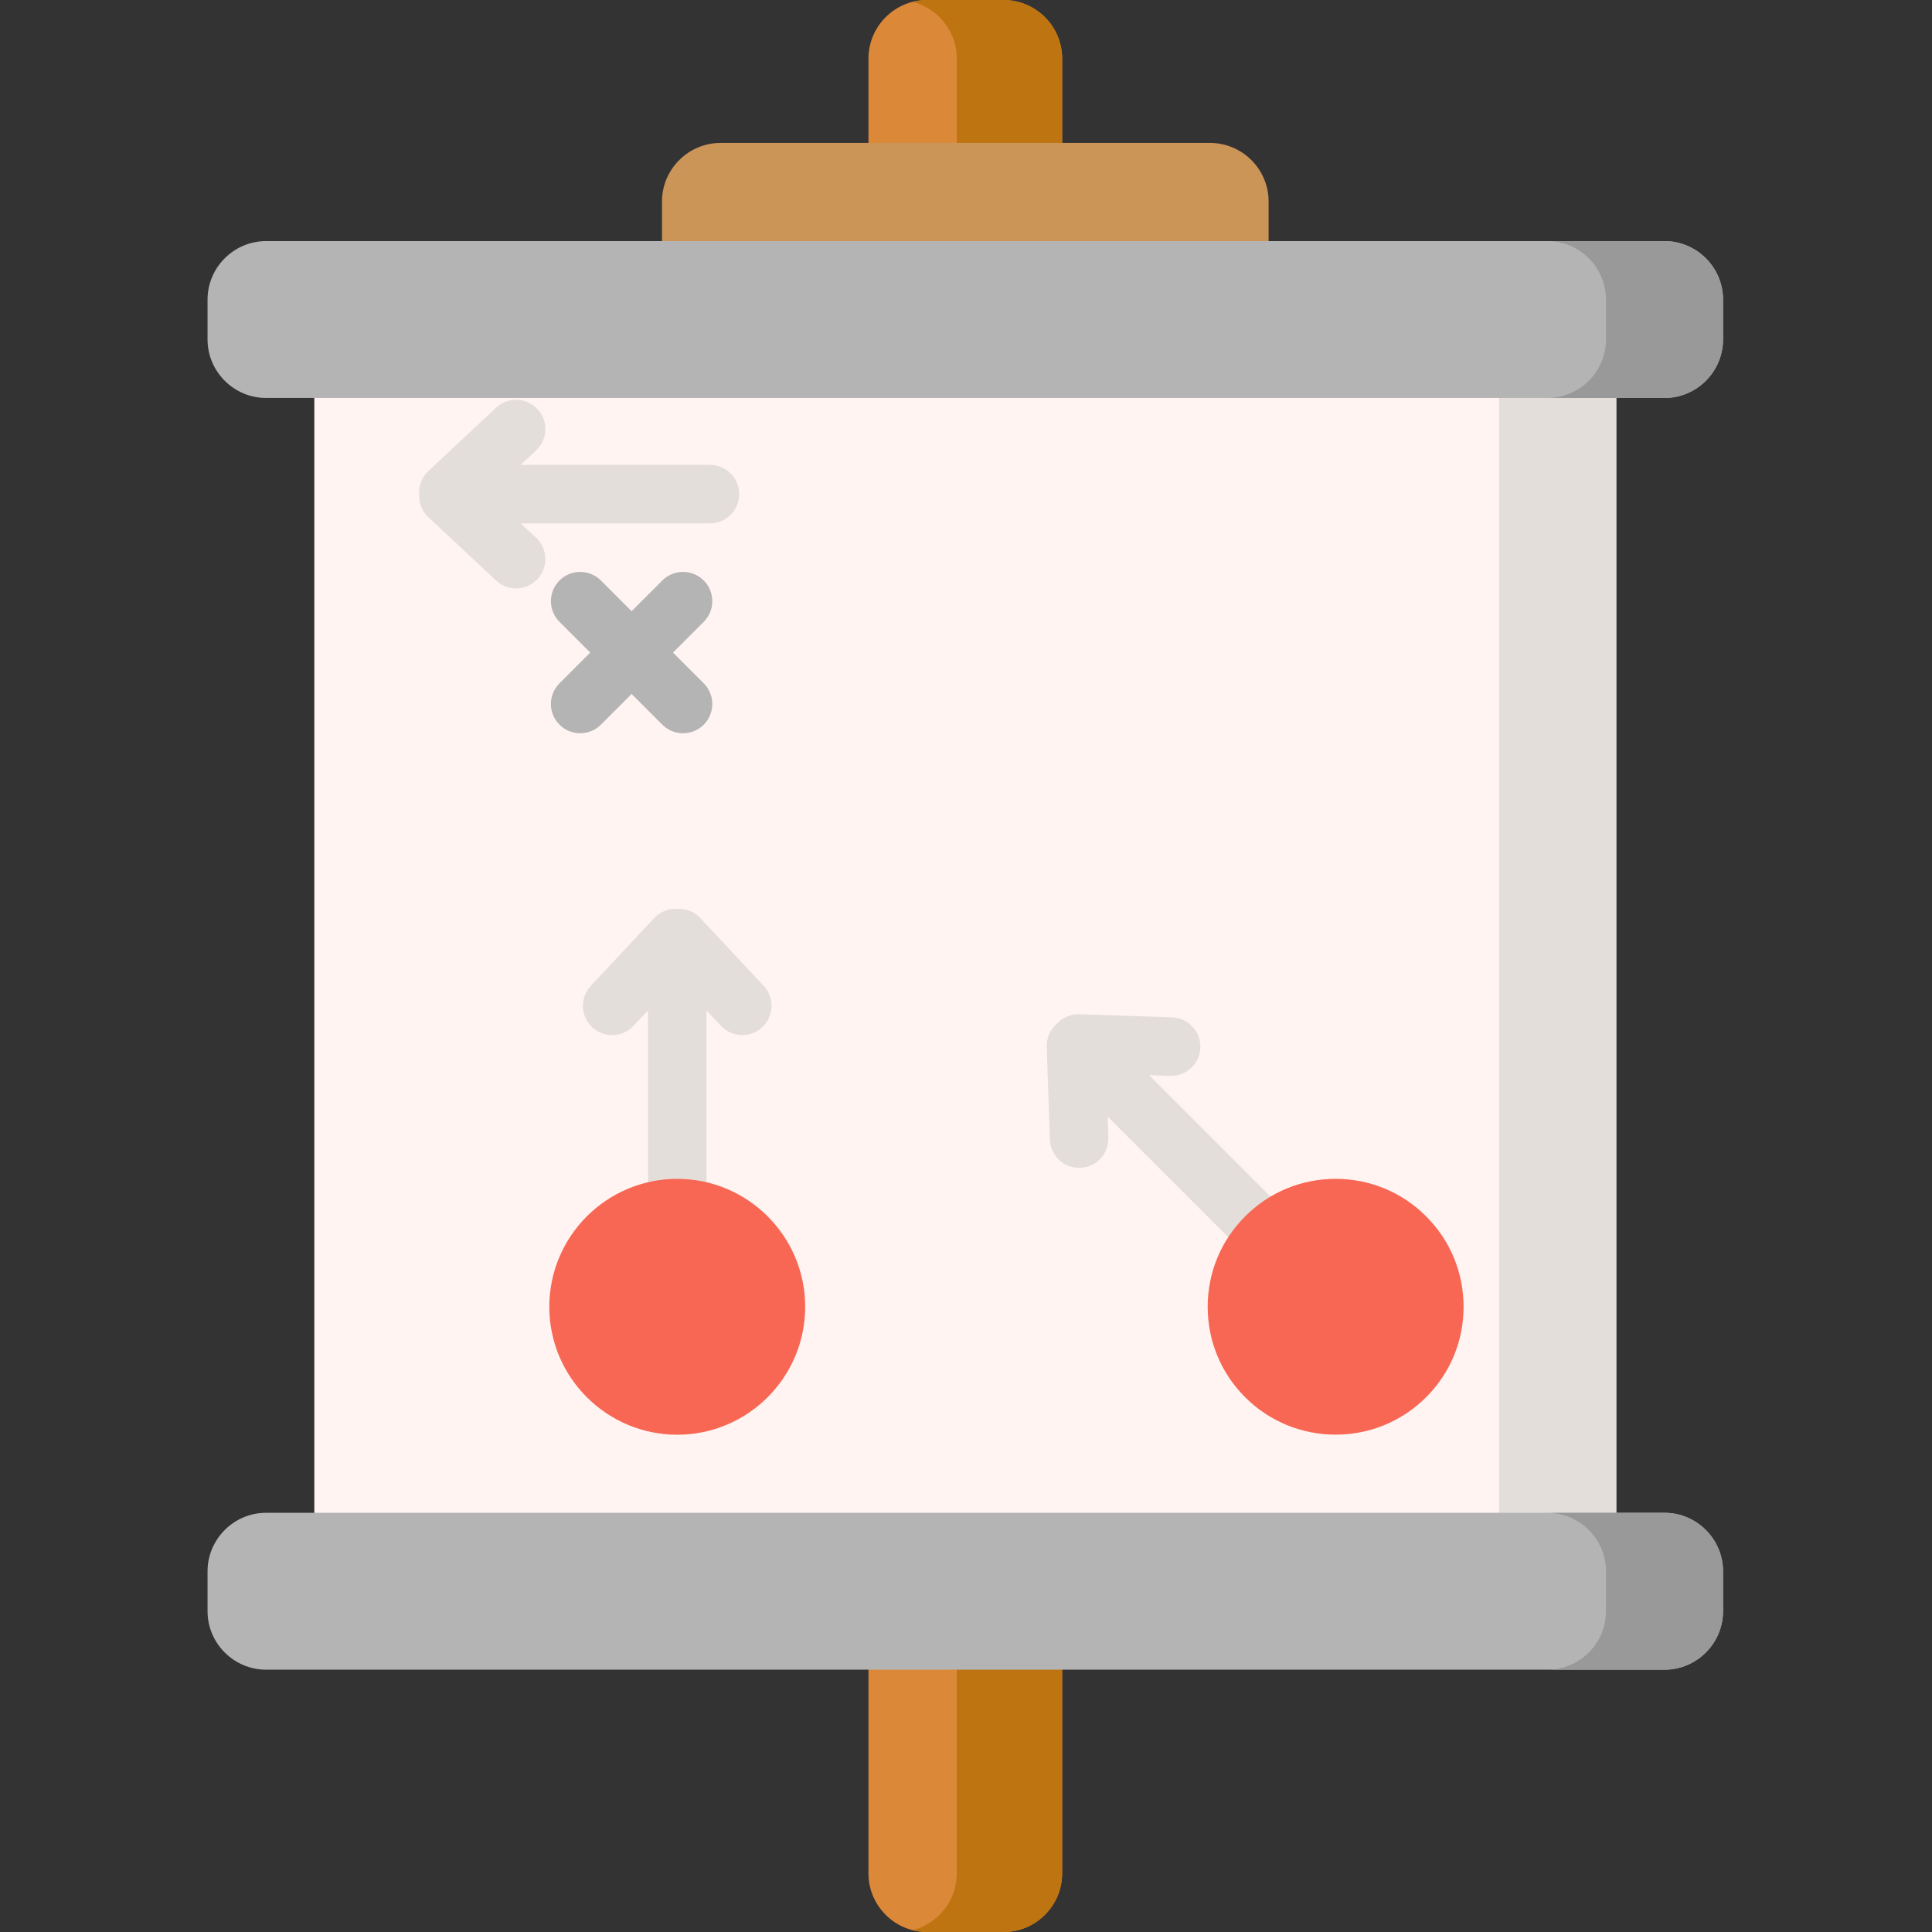 <svg height="512pt" viewBox="-55 0 512 512" width="512pt" xmlns="http://www.w3.org/2000/svg"><rect x="-55" y="0" width="512" height="512" fill="#333333" stroke="none"/><path d="M175.152 496.488v-480.977c0-8.531 6.98-15.512 15.512-15.512h20.301c8.531 0 15.512 6.98 15.512 15.512v480.977c0 8.531-6.98 15.512-15.512 15.512h-20.301c-8.531 0-15.512-6.98-15.512-15.512zm0 0" fill="#dc8839"/><path d="M210.965 0h-20.301c-1.316 0-2.59.184-3.813.496 6.703 1.711 11.703 7.801 11.703 15.016v480.977c0 7.215-5 13.301-11.703 15.016 1.223.313 2.496.496 3.813.496h20.301c8.531 0 15.512-6.98 15.512-15.512v-480.977c0-8.531-6.98-15.512-15.512-15.512zm0 0" fill="#be7511"/><path d="M281.195 64.996v-11.605c0-8.531-6.98-15.512-15.512-15.512h-129.738c-8.531 0-15.512 6.98-15.512 15.512v11.605l80.379 10.34zm0 0" fill="#cb9558"/><path d="M28.301 87.629h345.027v330.223h-345.027zm0 0" fill="#fff4f1"/><path d="M342.301 87.629h31.027v330.223h-31.027zm0 0" fill="#e3ded9"/><path d="M386.117 105.465h-370.605c-8.531 0-15.512-6.98-15.512-15.512v-10.547c0-8.531 6.98-15.512 15.512-15.512h370.602c8.535 0 15.516 6.98 15.516 15.512v10.547c0 8.531-6.98 15.512-15.512 15.512zm0 0" fill="#b4b4b4"/><path d="M386.117 63.895h-31.027c8.531 0 15.512 6.98 15.512 15.512v10.547c0 8.531-6.98 15.512-15.512 15.512h31.027c8.531 0 15.512-6.98 15.512-15.512v-10.547c0-8.531-6.98-15.512-15.512-15.512zm0 0" fill="#9a9999"/><path d="M386.117 442.484h-370.605c-8.531 0-15.512-6.98-15.512-15.516v-10.543c0-8.535 6.98-15.516 15.512-15.516h370.602c8.535 0 15.516 6.98 15.516 15.516v10.543c0 8.535-6.98 15.516-15.512 15.516zm0 0" fill="#b4b4b4"/><path d="M386.117 400.91h-31.027c8.531 0 15.512 6.98 15.512 15.516v10.543c0 8.535-6.98 15.516-15.512 15.516h31.027c8.531 0 15.512-6.98 15.512-15.516v-10.543c0-8.535-6.98-15.516-15.512-15.516zm0 0" fill="#9a9999"/><path d="M123.352 172.941l8.141-8.141c3.031-3.027 3.031-7.938 0-10.969-3.031-3.027-7.941-3.027-10.969 0l-8.141 8.141-8.141-8.141c-3.031-3.027-7.941-3.027-10.969 0-3.031 3.031-3.031 7.941 0 10.969l8.141 8.141-8.141 8.141c-3.031 3.031-3.031 7.941 0 10.969 1.516 1.516 3.5 2.273 5.484 2.273s3.973-.758 5.484-2.273l8.141-8.141 8.141 8.141c1.516 1.516 3.5 2.273 5.484 2.273 1.988 0 3.973-.758 5.488-2.273 3.027-3.027 3.027-7.941 0-10.969zm0 0" fill="#b4b4b4"/><path d="M147.375 261.258l-16.785-17.949c-1.645-1.762-3.918-2.586-6.148-2.445-2.207-.117-4.453.703-6.082 2.445l-16.785 17.949c-2.926 3.129-2.762 8.039.367 10.965 1.496 1.398 3.398 2.09 5.297 2.09 2.07 0 4.141-.824 5.668-2.461l3.813-4.074v50.141c0 4.285 3.469 7.758 7.754 7.758s7.758-3.473 7.758-7.758v-50.141l3.813 4.074c1.527 1.637 3.594 2.461 5.668 2.461 1.898 0 3.797-.691 5.293-2.09 3.133-2.926 3.297-7.836.371-10.965zm0 0 137.598 59.125l-35.457-35.457 5.578.188.266.004c4.16 0 7.605-3.305 7.746-7.496.145-4.281-3.211-7.867-7.492-8.012l-24.559-.828c-2.332-.082-4.48.906-5.965 2.52-1.715 1.48-2.77 3.691-2.688 6.133l.824 24.563c.145 4.191 3.586 7.496 7.75 7.496l.266-.004c4.281-.145 7.633-3.734 7.492-8.016l-.188-5.578 35.453 35.457c1.516 1.516 3.504 2.273 5.488 2.273s3.969-.758 5.484-2.273c3.027-3.031 3.027-7.941 0-10.969zm0 0-14.243-138.067h-50.141l4.074-3.813c3.129-2.926 3.297-7.832.367-10.965-2.922-3.125-7.832-3.293-10.961-.367l-17.953 16.785c-1.75 1.637-2.57 3.898-2.441 6.117-.129 2.219.691 4.477 2.441 6.113l17.953 16.785c1.496 1.398 3.398 2.09 5.293 2.09 2.074 0 4.141-.824 5.668-2.457 2.926-3.129 2.762-8.039-.367-10.965l-4.078-3.813h50.145c4.285 0 7.758-3.473 7.758-7.758 0-4.281-3.473-7.754-7.758-7.754zm0 0" fill="#e3ded9"/><path d="M322.93 322.34c-6.402-6.406-14.918-9.934-23.973-9.934-9.059 0-17.57 3.527-23.973 9.934-6.406 6.402-9.934 14.914-9.934 23.973 0 9.055 3.527 17.57 9.934 23.973 6.609 6.609 15.289 9.914 23.973 9.914s17.363-3.305 23.973-9.914c6.402-6.402 9.934-14.918 9.934-23.973 0-9.059-3.531-17.57-9.934-23.973zm0 0-198.453-9.93c-18.695 0-33.906 15.207-33.906 33.902s15.211 33.902 33.906 33.902 33.902-15.207 33.902-33.902-15.207-33.902-33.902-33.902zm0 0 174.48-155.551c-18.695 0-33.906 15.207-33.906 33.902s15.211 33.906 33.906 33.906 33.902-15.211 33.902-33.906c.004-18.695-15.207-33.902-33.902-33.902zm0 0" fill="#f86654"/></svg>